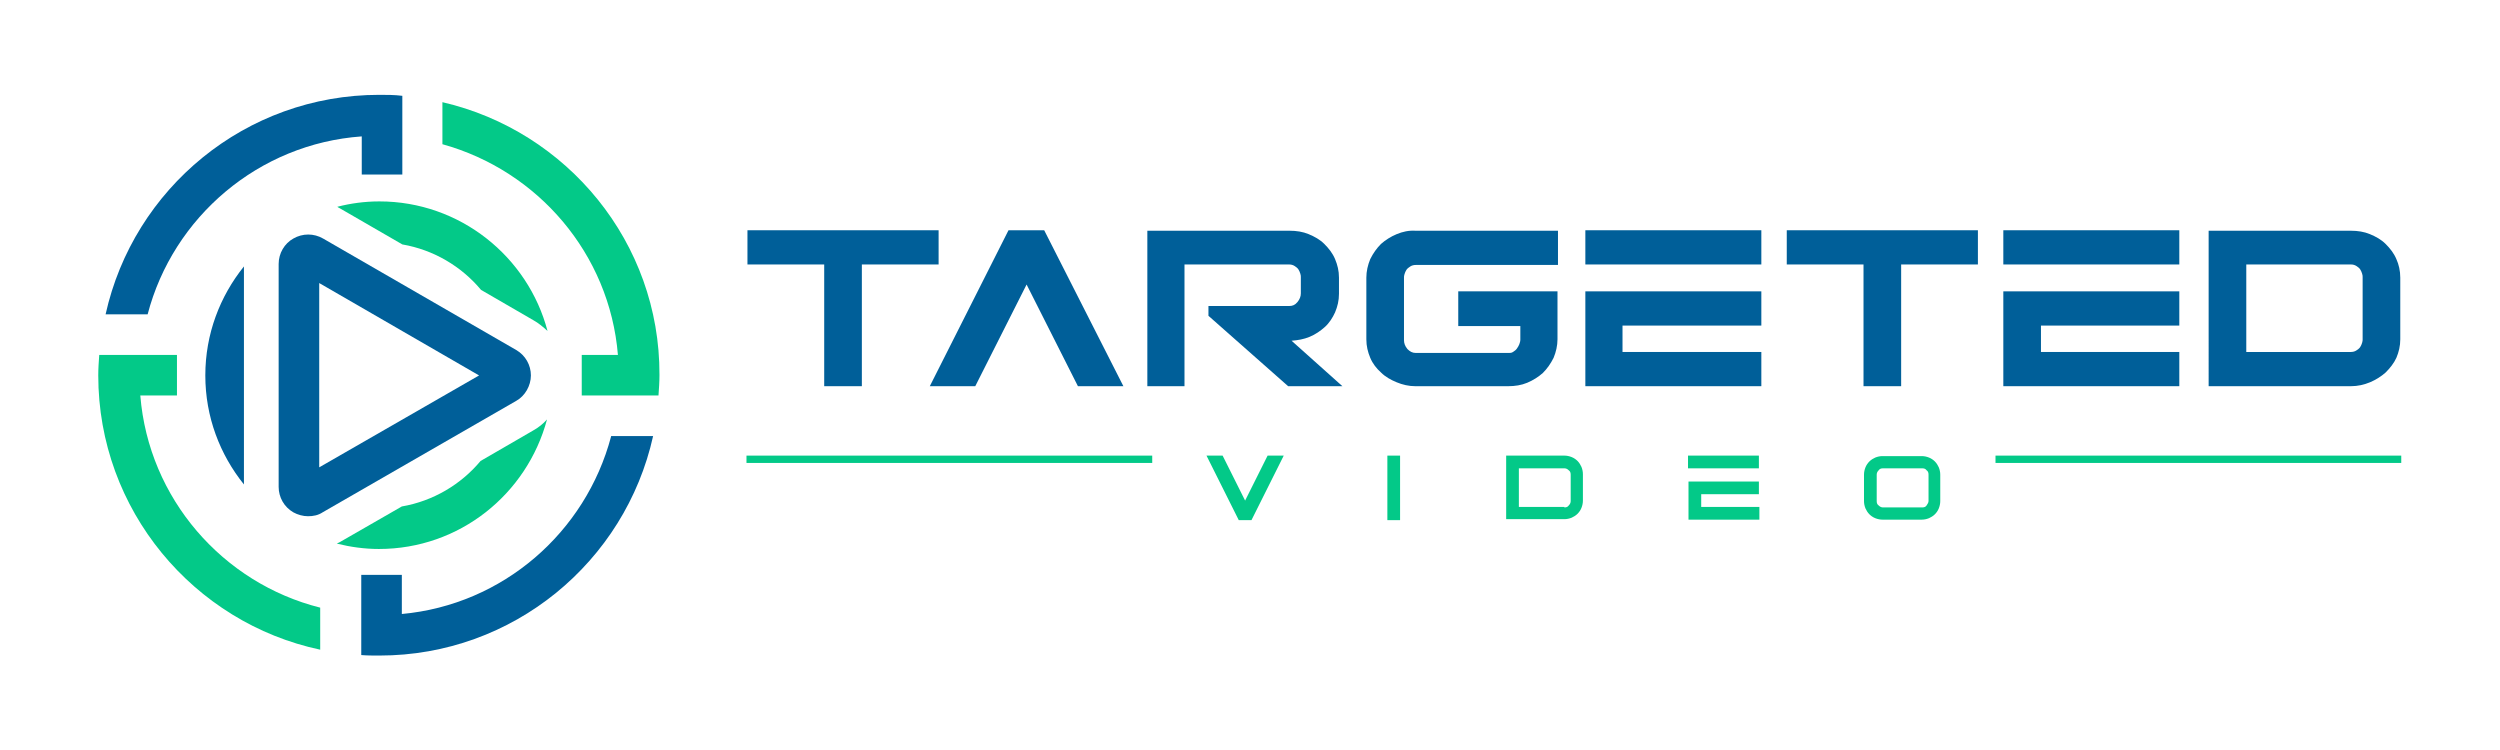 <svg xmlns="http://www.w3.org/2000/svg" xmlns:xlink="http://www.w3.org/1999/xlink" id="Layer_1" x="0px" y="0px" viewBox="0 0 511.4 153.5" style="enable-background:new 0 0 511.4 153.5;" xml:space="preserve"><style type="text/css">	.st0{fill:#005F99;}	.st1{fill:#03C988;}</style><g>	<g>		<g>			<polygon class="st0" points="192,47.1 152.9,47.1 152.9,54.1 168.6,54.1 168.6,79 176.3,79 176.3,54.1 192,54.1    "></polygon>			<polygon class="st0" points="206.3,47.1 190.2,79 199.5,79 210,58.2 220.5,79 229.8,79 213.6,47.1    "></polygon>			<path class="st0" d="M267.9,68.9c1.2-0.5,2.2-1.2,3.1-2c0.9-0.8,1.6-1.9,2.1-3c0.5-1.2,0.8-2.4,0.8-3.8v-3.3    c0-1.4-0.3-2.6-0.8-3.8c-0.5-1.2-1.3-2.2-2.2-3.1c-0.9-0.9-2-1.5-3.2-2c-1.2-0.5-2.5-0.7-3.9-0.7h-29.1V79h7.6V54.1h21.4    c0.4,0,0.8,0.1,1.1,0.3c0.3,0.2,0.6,0.4,0.8,0.7c0.2,0.3,0.3,0.6,0.4,0.9c0.1,0.3,0.1,0.5,0.1,0.7v3.3c0,0.6-0.2,1.2-0.7,1.8    c-0.5,0.6-1,0.8-1.7,0.8h-16.5v2L263.5,79h11.1l-10.4-9.3C265.5,69.6,266.7,69.4,267.9,68.9z"></path>			<path class="st0" d="M285.7,47.9c-1.2,0.5-2.3,1.2-3.2,2c-0.9,0.9-1.6,1.9-2.2,3.1c-0.5,1.2-0.8,2.5-0.8,3.8v12.6    c0,1.4,0.3,2.6,0.8,3.8c0.5,1.2,1.3,2.2,2.2,3c0.9,0.9,2,1.5,3.2,2c1.2,0.5,2.5,0.8,3.8,0.8h19c1.4,0,2.7-0.2,3.9-0.7    c1.2-0.5,2.3-1.2,3.2-2c0.9-0.9,1.6-1.9,2.2-3.1c0.5-1.2,0.8-2.5,0.8-3.8v-9.8h-20.3v7.1H311v2.8c0,0.3-0.1,0.6-0.2,0.9    c-0.1,0.3-0.3,0.6-0.5,0.9c-0.2,0.3-0.5,0.5-0.8,0.7s-0.6,0.2-0.8,0.2h-19.1c-0.7,0-1.2-0.3-1.7-0.8c-0.5-0.6-0.7-1.2-0.7-1.8    V56.8c0-0.2,0-0.4,0.1-0.7c0.1-0.3,0.2-0.6,0.4-0.9c0.2-0.3,0.5-0.5,0.8-0.7c0.3-0.2,0.7-0.3,1.1-0.3h29.1v-7h-29.1    C288.2,47.1,286.9,47.4,285.7,47.9z"></path>			<polygon class="st0" points="324.3,79 360.3,79 360.3,72 331.9,72 331.9,66.6 360.3,66.6 360.3,59.6 324.3,59.6    "></polygon>			<rect x="324.3" y="47.1" class="st0" width="36" height="7"></rect>			<polygon class="st0" points="365.5,54.1 381.2,54.1 381.2,79 388.9,79 388.9,54.1 404.6,54.1 404.6,47.1 365.5,47.1    "></polygon>			<rect x="409.8" y="47.1" class="st0" width="36" height="7"></rect>			<polygon class="st0" points="409.8,79 445.8,79 445.8,72 417.5,72 417.5,66.6 445.8,66.6 445.8,59.6 409.8,59.6    "></polygon>			<path class="st0" d="M490.2,53c-0.5-1.2-1.3-2.2-2.2-3.1c-0.9-0.9-2-1.5-3.2-2c-1.2-0.5-2.5-0.7-3.9-0.7h-29.1V79h29.1    c1.4,0,2.7-0.3,3.9-0.8c1.2-0.5,2.3-1.2,3.2-2c0.9-0.9,1.7-1.9,2.2-3c0.5-1.2,0.8-2.4,0.8-3.8V56.8C491,55.4,490.7,54.1,490.2,53    z M483.3,69.4c0,0.2,0,0.4-0.1,0.7c-0.1,0.3-0.2,0.6-0.4,0.9c-0.2,0.3-0.5,0.5-0.8,0.7c-0.3,0.2-0.7,0.3-1.1,0.3h-21.4V54.1h21.4    c0.4,0,0.8,0.1,1.1,0.3c0.3,0.2,0.6,0.4,0.8,0.7c0.2,0.3,0.3,0.6,0.4,0.9c0.1,0.3,0.1,0.5,0.1,0.7V69.4z"></path>		</g>		<g>			<g>				<rect x="152.7" y="93.2" class="st1" width="83" height="1.5"></rect>				<rect x="408.2" y="93.2" class="st1" width="83" height="1.5"></rect>			</g>			<g>				<path class="st1" d="M246.8,93.2h3.3l4.6,9.2l4.6-9.2h3.3l-6.6,13.2h-2.6L246.8,93.2z"></path>				<path class="st1" d="M283.8,93.2h2.6v13.2h-2.6V93.2z"></path>				<path class="st1" d="M320,93.2c0.5,0,1,0.1,1.5,0.3c0.5,0.2,0.9,0.5,1.2,0.8c0.4,0.4,0.6,0.8,0.8,1.2c0.2,0.5,0.3,1,0.3,1.5v5.4     c0,0.5-0.1,1-0.3,1.5c-0.2,0.5-0.5,0.9-0.8,1.2c-0.4,0.4-0.8,0.6-1.2,0.8c-0.5,0.2-1,0.3-1.5,0.3h-11.9V93.2H320z M320,103.8     c0.4,0,0.7-0.1,0.9-0.4c0.3-0.3,0.4-0.6,0.4-0.9v-5.4c0-0.4-0.1-0.7-0.4-0.9c-0.3-0.3-0.6-0.4-0.9-0.4h-9.3v7.9H320z"></path>				<path class="st1" d="M345.3,93.2h14.5v2.6h-14.5V93.2z M345.3,98.5h14.5v2.6H348v2.6h11.9v2.6h-14.5V98.5z"></path>				<path class="st1" d="M381.3,97.1c0-0.5,0.1-1,0.3-1.5c0.2-0.5,0.5-0.9,0.8-1.2c0.4-0.4,0.8-0.6,1.2-0.8c0.5-0.2,1-0.3,1.5-0.3h8     c0.5,0,1,0.1,1.5,0.3c0.5,0.2,0.9,0.5,1.2,0.8c0.4,0.4,0.6,0.8,0.8,1.2c0.2,0.5,0.3,1,0.3,1.5v5.4c0,0.5-0.1,1-0.3,1.5     c-0.2,0.5-0.5,0.9-0.8,1.2c-0.4,0.4-0.8,0.6-1.2,0.8c-0.5,0.2-1,0.3-1.5,0.3h-8c-0.5,0-1-0.1-1.5-0.3c-0.5-0.2-0.9-0.5-1.2-0.8     c-0.4-0.4-0.6-0.8-0.8-1.2c-0.2-0.5-0.3-1-0.3-1.5V97.1z M383.9,102.5c0,0.4,0.1,0.7,0.4,0.9c0.3,0.3,0.6,0.4,0.9,0.4h8     c0.4,0,0.7-0.1,0.9-0.4c0.2-0.3,0.4-0.6,0.4-0.9v-5.4c0-0.4-0.1-0.7-0.4-0.9c-0.2-0.3-0.5-0.4-0.9-0.4h-8     c-0.4,0-0.7,0.1-0.9,0.4c-0.3,0.3-0.4,0.6-0.4,0.9V102.5z"></path>			</g>		</g>	</g>	<g>		<g>			<path class="st0" d="M77.6,19.4c-27.4,0-50.3,19.2-56,44.9h8.6c5.2-19.9,22.7-34.9,43.8-36.4v7.8h8.3V19.6    C80.7,19.4,79.1,19.4,77.6,19.4z"></path>			<path class="st1" d="M90.5,20.9v8.6c19.5,5.4,34.2,22.4,35.9,43.1h-7.4v8.3h15.7c0.1-1.4,0.2-2.8,0.2-4.2    C135,49.6,116,26.8,90.5,20.9z"></path>			<path class="st0" d="M125,89.3c-5.2,19.6-22.1,34.4-42.8,36.3v-8h-8.3V134c1.2,0.1,2.4,0.1,3.7,0.1c27.4,0,50.3-19.2,56-44.9H125    z"></path>			<path class="st1" d="M28.7,80.9h7.5v-8.3H20.3c-0.1,1.4-0.2,2.8-0.2,4.2c0,27.5,19.5,50.6,45.4,56.1v-8.6    C45.6,119.3,30.4,102,28.7,80.9z"></path>		</g>		<g>			<path class="st1" d="M69.5,42.6L82.3,50c6.4,1.1,12.1,4.5,16.1,9.3l10.7,6.2c1.1,0.6,2,1.4,2.9,2.2c-4-15.2-17.9-26.5-34.4-26.5    c-3,0-5.9,0.4-8.6,1.1C69.1,42.4,69.3,42.5,69.5,42.6z"></path>			<path class="st1" d="M109,88.1l-10.7,6.2c-4,4.8-9.7,8.2-16.1,9.3l-12.7,7.3c-0.2,0.1-0.4,0.2-0.6,0.3c2.8,0.7,5.7,1.1,8.6,1.1    c16.5,0,30.3-11.2,34.4-26.5C111.1,86.7,110.1,87.5,109,88.1z"></path>			<path class="st0" d="M49.9,54.5C45,60.6,42,68.3,42,76.8s3,16.2,7.9,22.3V54.5z"></path>		</g>		<path class="st0" d="M63,105.6c-1,0-2.1-0.3-3-0.8c-1.9-1.1-3-3.1-3-5.2V54c0-2.2,1.2-4.2,3-5.2c1.9-1.1,4.2-1.1,6.1,0l39.5,22.8   c1.9,1.1,3,3.1,3,5.2s-1.2,4.2-3,5.2L66,104.8C65.1,105.4,64.1,105.6,63,105.6z M65.3,57.9v37.7L98,76.8L65.3,57.9z"></path>	</g></g></svg>